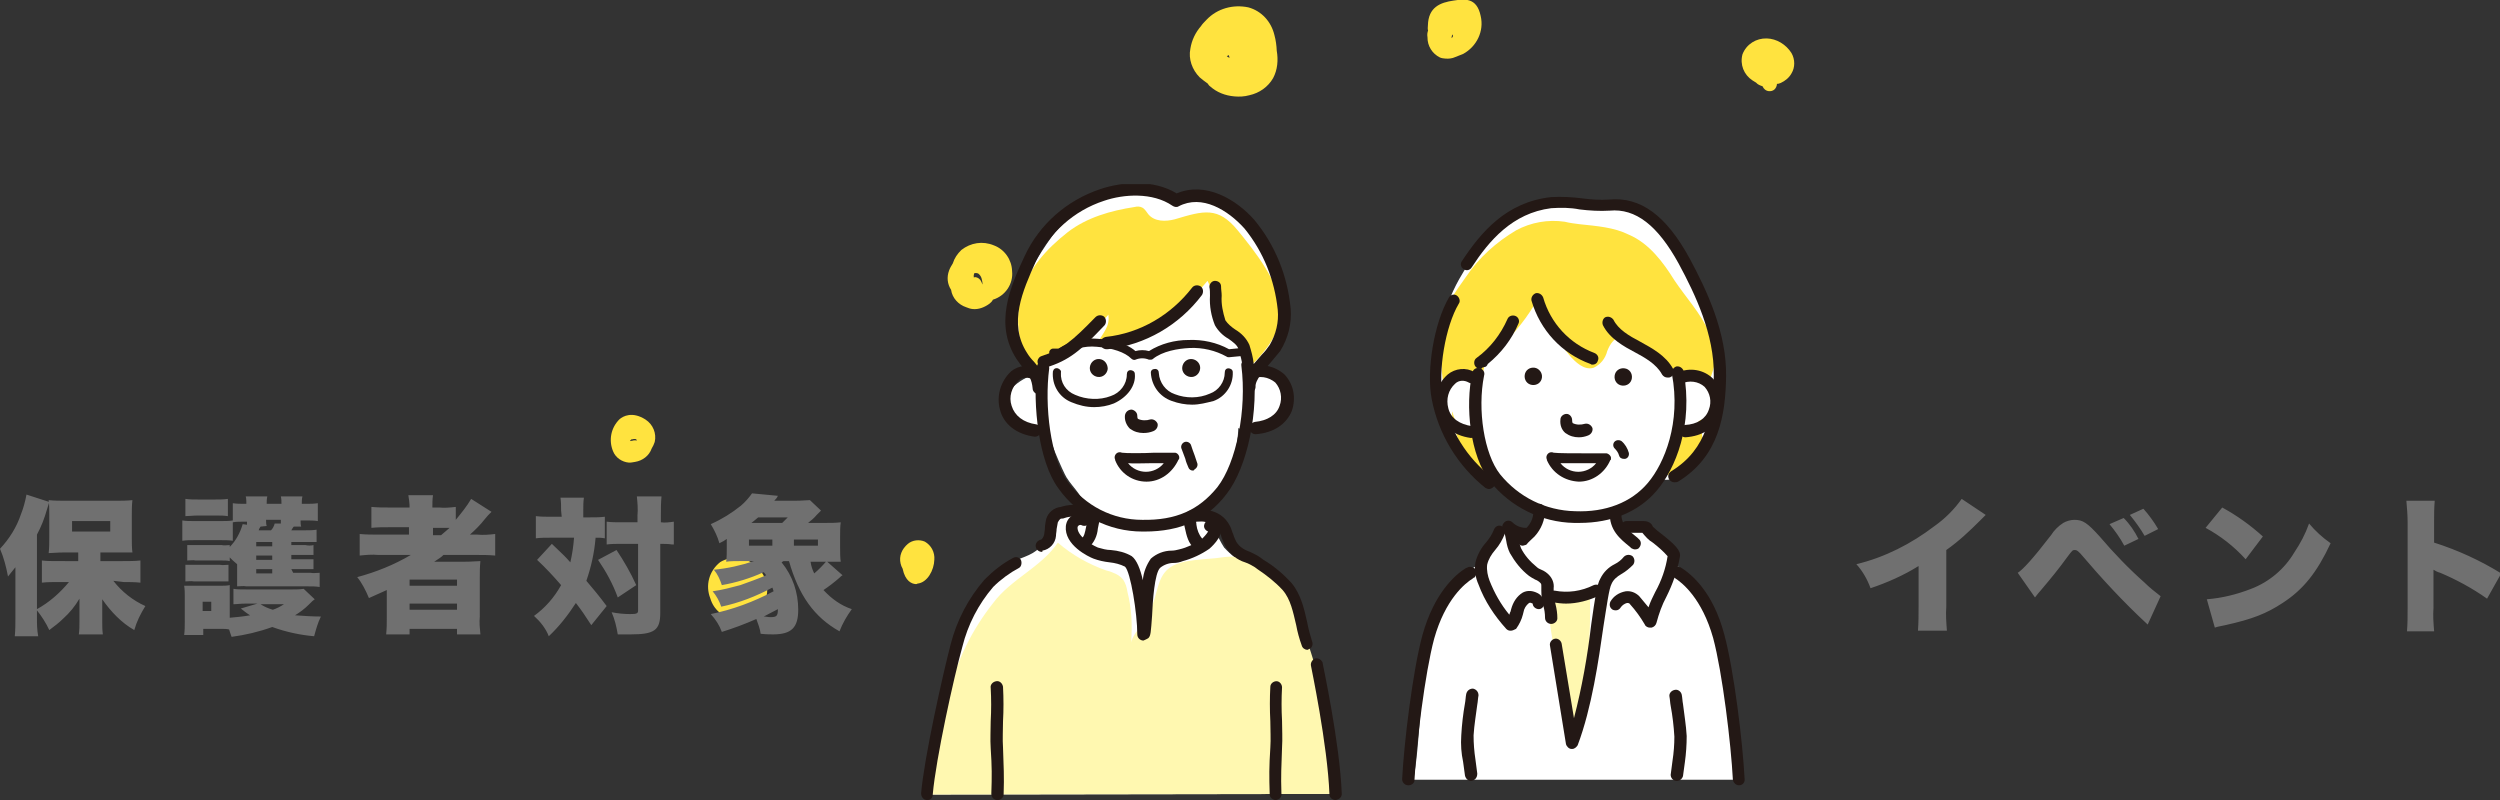 <?xml version="1.0" encoding="utf-8"?>
<!-- Generator: Adobe Illustrator 26.2.1, SVG Export Plug-In . SVG Version: 6.00 Build 0)  -->
<svg version="1.1" id="レイヤー_1" xmlns="http://www.w3.org/2000/svg" xmlns:xlink="http://www.w3.org/1999/xlink" x="0px"
	 y="0px" width="405.9px" height="129.9px" viewBox="0 0 405.9 129.9" enable-background="new 0 0 405.9 129.9"
	 xml:space="preserve">
<rect x="0" y="0" width="405.9" height="129.9" fill="#333333" stroke="none"/>
<g id="グループ_43" transform="matrix(0.996, 0.087, -0.087, 0.996, 108.552, 0)">
	<g>
		<g id="グループ_38">
			<path id="パス_376" fill="#FFE33F" d="M92.9,7.6c-1.5,0-2.9-0.4-4.1-1.3c-0.2-0.1-0.3-0.3-0.4-0.4c-0.5-0.3-1-0.6-1.4-0.9
				c-1.3-1.1-2.1-2.8-1.9-4.5c0.1-1.4,0.6-2.7,1.4-3.8c0.2-0.4,0.5-0.7,0.8-1.1c1.6-2,4.1-2.9,6.6-2.6c2.2,0.4,3.9,2,4.6,4.1
				c0.3,0.8,0.5,1.7,0.6,2.5c0.4,1.5,0.4,3.1-0.2,4.5c-0.7,1.5-2,2.6-3.6,3.1C94.5,7.5,93.7,7.6,92.9,7.6 M91.1,1.2
				c0.1,0.1,0.3,0.2,0.5,0.2c-0.1-0.1-0.1-0.2-0.2-0.4C91.3,1.1,91.2,1.1,91.1,1.2"/>
			<path id="パス_377" fill="#FFE33F" d="M126.5-1.5c-0.3,0-0.6,0-0.9-0.1c-1.3-0.5-2.2-1.7-2.3-3.1c-0.1-0.4-0.1-0.7,0-1.1
				c-0.1-0.2-0.1-0.5-0.1-0.8c-0.2-3,1.7-3.9,3.8-4.4c1.7-0.4,3.7-0.9,4.6,2.1c0.8,2.4-0.2,5-2.3,6.4c-0.4,0.2-0.8,0.4-1.2,0.6
				C127.6-1.6,127-1.5,126.5-1.5 M127.2-4.9L127.2-4.9c0.1-0.1,0.2-0.2,0.2-0.3c0-0.1,0-0.2-0.1-0.3C127.2-5.3,127.2-5.1,127.2-4.9"
				/>
			<path id="パス_378" fill="#FFE33F" d="M179.3-0.8c-0.5,0-0.9-0.3-1.1-0.7l0,0c-0.4-0.1-0.8-0.2-1.1-0.5
				c-0.2-0.1-0.4-0.2-0.6-0.3c-1.5-0.8-2.3-2.4-2-4.1c0.5-1.7,2-2.8,3.7-2.9c1.6-0.1,3.2,0.7,4.2,2c0.7,1,0.8,2.3,0.3,3.3l0,0
				c-0.3,0.7-0.9,1.3-1.6,1.7c-0.2,0.1-0.4,0.2-0.6,0.2C180.5-1.3,180-0.8,179.3-0.8"/>
			<path id="パス_379" fill="#FFE33F" d="M53.6,45.7c-0.4,0-0.8-0.1-1.1-0.2c-1.3-0.3-2.4-1.3-2.7-2.6c-0.7-0.9-0.9-2-0.6-3.1
				c0.1-0.4,0.3-0.8,0.5-1.2c0.2-0.9,0.6-1.6,1.2-2.3c1.4-1.3,3.3-1.8,5.2-1.2c1.8,0.5,3.1,2.1,3.3,3.9c0.4,2-0.7,4.1-2.7,4.9
				c-0.1,0.3-0.3,0.5-0.5,0.7C55.4,45.3,54.5,45.7,53.6,45.7 M53.5,40.5c0.5,0,0.9,0.3,1.1,0.7l0.2,0.4c0-0.3-0.1-0.6-0.2-0.9
				c-0.1-0.3-0.3-0.6-0.6-0.8c-0.2-0.1-0.5-0.1-0.7,0c0,0.2-0.1,0.4,0,0.6c0,0,0,0.1,0,0.1h0C53.4,40.5,53.5,40.5,53.5,40.5"/>
			<path id="パス_380" fill="#FFE33F" d="M48.2,91c-0.6,0-1.7-0.3-2.3-2.3c-0.2-0.3-0.3-0.5-0.4-0.8c-0.4-1.2,0-2.4,0.9-3.3
				c0.7-0.7,1.8-0.9,2.7-0.6c1.1,0.5,1.8,1.6,1.8,2.8c0.1,1.7-0.8,3.8-2.4,4.1C48.4,91,48.3,91,48.2,91"/>
			<path id="パス_381" fill="#FFE33F" d="M0.1,75.4c-1.1,0-2.2-0.6-2.7-1.6C-3.5,72.1-3.3,70-2,68.5c0.5-0.5,1.9-1.5,4.2-0.3
				c1.3,0.7,2,2.1,1.8,3.5c-0.1,0.4-0.2,0.7-0.4,1.1c-0.3,1.2-1.3,2.1-2.5,2.4C0.7,75.3,0.4,75.4,0.1,75.4 M0.7,71.5
				c-0.2,0-0.3,0.1-0.5,0.1C0.1,71.7,0,71.8,0,71.9c0.1,0,0.3-0.1,0.4-0.1c0.2-0.1,0.5-0.1,0.7-0.1c0-0.1-0.1-0.1-0.2-0.2
				C0.9,71.5,0.8,71.5,0.7,71.5"/>
			<path id="パス_382" fill="#FFE33F" d="M19.4,99.2c-1.9-0.1-3.5-1.2-4.2-3c-1-2-0.6-4.4,1.1-6c1.8-1.3,4.2-1.2,5.9,0.2
				c1.8,1.3,2.6,3.6,1.8,5.7c-0.4,0.9-1.1,1.6-2,2c-0.5,0.6-1.2,0.9-1.9,1.1C19.9,99.1,19.6,99.2,19.4,99.2 M18.7,94.7
				c0.3,0.2,0.4,0.6,0.4,1c0.2-0.1,0.3-0.3,0.2-0.5l0-0.1c-0.1-0.2-0.1-0.4,0-0.6C19.1,94.4,18.9,94.5,18.7,94.7"/>
		</g>
	</g>
</g>
<path id="パス_1521" fill="#707070" d="M20.1,94.5c0.8,0,1.8,0,2.7,0.1V91c-0.9,0.1-1.9,0.1-2.9,0.1h-3.6v-1.4h3l1.4,0h0.5
	c0.1,0,0.2,0,0.3,0c-0.1-0.8-0.1-1.6-0.1-2.4v-3.6c0-0.8,0-1.7,0.1-2.5c-0.9,0.1-1.8,0.1-2.7,0.1h-8.2c-0.9,0-1.8,0-2.7-0.1
	c0.1,0.7,0.1,1.5,0.1,2.3v3.8c0,0.8,0,1.7-0.1,2.5c0.6,0,1.4-0.1,2.3-0.1h2.5v1.4H9.6c-1.2,0-2,0-2.8-0.1v3.6
	c0.9-0.1,1.9-0.1,2.8-0.1h1.6C9.7,96.3,8,97.8,6,98.9V86.8c0.7-1.3,1.2-2.6,1.6-4c0.1-0.4,0.3-0.9,0.4-1.3l-3.7-1.2
	c-0.2,1.1-0.5,2.2-0.9,3.2c-0.7,2.1-1.9,4-3.4,5.6c0.6,1.4,1,2.9,1.3,4.5c0.4-0.5,0.8-1,1.2-1.5c0,0.4,0,0.4,0,1c0,0.2,0,1.3,0,1.4
	v6c0,0.9,0,1.8-0.1,2.8h3.8C6,102.2,6,101.3,6,100.3v-1.2c0.8,1,1.5,2.1,2,3.2c0.8-0.6,1.6-1.2,2.3-1.9c1-0.9,1.9-2,2.6-3.2
	c0,0.7,0,1.1,0,1.2v2.5c0,0.7,0,1.4-0.1,2.1h3.9c-0.1-0.7-0.1-1.4-0.1-2.1v-1.2c0-0.7,0-1.9,0-2.4c1.4,2,3.1,3.8,5.2,5
	c0.4-1.4,1-2.6,1.8-3.9c-2-0.9-3.8-2.3-5.2-4.1L20.1,94.5z M11.7,84.6h6.2v1.7h-6.2V84.6z M47.3,92.4h2.3c0.7,0,1.1,0,1.3,0v-1.6
	c-0.3,0-0.6,0-1.3,0h-2.3v-0.7h2.3c0.4,0,0.9,0,1.3,0v-1.6c-0.4,0.1-0.9,0.1-1.3,0h-2.3V88h2.4c0.6,0,1.2,0,1.7,0V86
	c-0.6,0.1-1.2,0.1-1.8,0.1h-2.3c0.2-0.3,0.2-0.4,0.4-0.6h1.2c-0.1-0.3-0.1-0.7-0.1-1h0.9c0.6,0,1.3,0,1.9,0.1v-2.9
	c-0.6,0.1-1.3,0.1-1.9,0.1H49c0-0.4,0-0.8,0.1-1.2h-3.5c0.1,0.4,0.1,0.8,0.1,1.2h-2.4c0-0.4,0-0.8,0.1-1.2h-3.5
	c0.1,0.4,0.1,0.8,0.1,1.2h-0.3c-0.6,0-1.3,0-1.9-0.1v2.8c-0.6,0.1-1.3,0.1-1.9,0.1h-4.4c-0.7,0-1.3,0-1.9-0.1v3.3
	c0.6-0.1,1.3-0.1,1.9-0.1h4.4c0.6,0,1.3,0,1.9,0.1v-3c0.5-0.1,1.1-0.1,1.6-0.1h0.7c0,0.2,0,0.3,0,0.5l-0.7-0.1
	c-0.4,1.4-1.1,2.7-2.1,3.7v-0.3c-0.4,0-0.9,0.1-1.3,0h-4.2c-0.5,0-0.9,0-1.4,0V91c0.5,0,0.9-0.1,1.4,0h4.2c0.4,0,0.9,0,1.3,0.1v-0.6
	c0.5,0.5,0.6,0.6,1.2,1.1c0,0.2,0,0.3,0,0.5v1.5c0,0.5,0,1.1,0,1.6c0.5,0,1-0.1,1.5,0h9.9c0.7,0,1.3,0,2,0.1V93c-0.5,0-1,0.1-1.5,0
	h-2.8L47.3,92.4z M44.2,92.4v0.7h-2.6v-0.7H44.2z M44.2,90.9h-2.6v-0.7h2.6V90.9z M44.2,88.7h-2.6V88h2.6V88.7z M43.3,85.4
	c-0.1-0.3-0.1-0.6-0.1-1h2.4c0,0.2,0,0.3,0,0.6L44.6,85c-0.1,0.4-0.3,0.8-0.6,1.1H42c0-0.1,0.1-0.3,0.3-0.6L43.3,85.4z M49.3,95.6
	c-0.6,0.1-1.2,0.1-1.8,0.1h-7.6c-0.9,0-1.4,0-2-0.1v2.5c0.6,0,1.1-0.1,2-0.1h1.9l-2.7,0.8c0.5,0.4,1,0.8,1.5,1.1
	c-1.1,0.2-2.2,0.3-3.3,0.4v-3.7c0-0.5,0-1.1,0-1.6c-0.5,0.1-0.9,0.1-1.4,0.1h-4.3c-0.7,0-1,0-1.7,0c0.1,0.6,0.1,1.2,0.1,1.8v3.9
	c0,0.7,0,1.6-0.1,2.3H33v-1h2.9c0.4,0,0.9,0,1.3,0.1c0.1,0.4,0.2,0.6,0.4,1.2c2.2-0.3,4.4-0.8,6.6-1.6c2.2,0.8,4.5,1.3,6.8,1.5
	c0.3-1.1,0.6-2.2,1.1-3.2c-1.4,0-2.8-0.1-4.2-0.2c0.8-0.5,1.5-1,2.2-1.7c0.7-0.7,0.7-0.7,1-0.9L49.3,95.6z M46.1,98.1
	c-0.6,0.4-1.2,0.7-1.8,0.9c-0.7-0.2-1.4-0.5-2-0.9H46.1z M32.9,97.7h1.4v1.5h-1.4V97.7z M30.1,83.8c0.6,0,1.2-0.1,2.1-0.1h2.7
	c1,0,1.4,0,2.1,0.1v-2.8c-0.7,0.1-1.4,0.1-2.1,0.1h-2.7c-0.7,0-1.4,0-2.1-0.1V83.8z M30.1,94.4c0.5,0,0.9-0.1,1.4,0h4.2
	c0.5,0,0.9,0,1.4,0v-2.7c-0.5,0-0.9,0.1-1.4,0h-4.2c-0.5,0-0.9,0-1.4,0V94.4z M66.7,90.1C64,91.7,61,92.9,58,93.7
	c0.8,1,1.4,2.2,1.9,3.4c0.9-0.4,0.9-0.4,2.9-1.3v4.3c0,1,0,1.9-0.1,2.9h3.8v-0.9h7.7v0.9H78c-0.1-1-0.2-1.9-0.1-2.9v-6.4
	c0-0.9,0-1.7,0.1-2.6c-0.6,0-1.3,0.1-2.5,0.1h-5c0.9-0.6,1.1-0.7,1.5-1.1h5.2c1.1,0,2.2,0,3.2,0.1v-3.5c-0.9,0.1-1.9,0.2-2.9,0.1
	h-1.2c0.9-0.8,1.7-1.6,2.4-2.5c0.3-0.4,0.7-0.8,1.1-1.2l-3.3-2.1c-0.7,1.2-1.6,2.3-2.5,3.4v-2.1c-0.9,0.1-1.8,0.2-2.7,0.1h-1.1
	c0-0.7,0-1.3,0.1-2h-4c0.1,0.6,0.2,1.3,0.2,2h-3.2c-1,0-2,0-3-0.1v3.4c0.9-0.1,1.9-0.1,2.8-0.1h3.3v1.2h-4.9c-1,0-2.1,0-3.1-0.1v3.5
	c1-0.1,2-0.2,3-0.1L66.7,90.1z M70.3,86.9v-1.2h1.5c0.5,0,0.7,0,1.2,0c-0.6,0.5-0.9,0.8-1.4,1.2H70.3z M66.5,94.1h7.7v1h-7.7V94.1z
	 M66.5,98h7.7V99h-7.7V98z M91.2,83.9h-1.7c-0.9,0-1.7,0-2.5-0.1v3.6c0.8-0.1,1.5-0.1,2.4-0.1h3.8c-0.1,1.4-0.3,2.7-0.6,4
	c-0.8-0.9-1-1.1-3-3l-2.4,2.6c1.4,1.3,2.7,2.7,3.9,4.1c-1.1,2-2.6,3.7-4.4,5c1,0.9,1.9,2,2.4,3.3c1.7-1.6,3.1-3.4,4.4-5.4
	c1,1.3,1.4,1.9,2.5,3.6l2.5-3.1c-1.2-1.6-2.1-2.7-3.3-4.1c0.8-2.3,1.3-4.6,1.5-7c0.5,0,1,0,1.5,0.1v-3.5c-0.8,0.1-1.6,0.1-2.4,0.1
	h-1.1v-1.1c0-0.7,0-1.4,0.1-2.1h-3.8c0.1,0.7,0.1,1.4,0.1,2.1L91.2,83.9z M103.6,88.3v10.8c0,0.5-0.2,0.6-1.3,0.6c-1,0-2-0.1-3-0.3
	c0.5,1.1,0.8,2.4,1,3.6c1.5,0,1.8,0,2.1,0c3.9,0,4.8-0.7,4.8-3.5V88.3c0.6,0,1.3,0,1.9,0.1c0.1,0,0.1,0,0.3,0v-3.7
	c-0.7,0.1-1.4,0.2-2.1,0.1v-1.1c0-1,0-2.1,0.1-3.1h-4c0.1,1,0.2,2,0.1,3.1v1.1h-2.7c-0.8,0-1.5,0-2.3-0.1v3.7
	c0.8-0.1,1.5-0.1,2.3-0.1H103.6z M97.1,90.9c1.3,1.9,2.4,3.9,3.2,6.1l3-2c-0.9-2-2-3.9-3.2-5.7L97.1,90.9z M134.3,91.2h0.3
	c1,0,1.4,0,1.9,0c-0.1-0.7-0.1-1.5-0.1-2.2v-2c0-0.7,0-1.5,0.1-2.2c-0.8,0.1-1.6,0.1-2.4,0.1h-2.9c0.5-0.4,1-0.8,1.4-1.3
	c0.2-0.2,0.5-0.5,0.7-0.7l-1.8-1.7c-0.4,0-1.3,0.1-2.4,0.1h-3.4c0.3-0.3,0.4-0.4,0.6-0.8l-4.2-0.4c-0.5,0.7-1.1,1.4-1.8,2
	c-1.5,1.2-3.1,2.2-4.9,3c0.6,1,1.1,2,1.4,3.1c0.6-0.3,0.8-0.4,1.2-0.7v1.4c0,0.8,0,1.5-0.1,2.3c0.7-0.1,1.4-0.1,2.1-0.1h2.4
	c-2.1,0.7-4.3,1.2-6.5,1.4c0.6,0.7,1,1.6,1.3,2.5c2.3-0.4,4.6-1.1,6.8-2.1c0.2,0.2,0.2,0.3,0.4,0.5c-1.4,0.6-2.8,1.1-4.2,1.6
	c-1.5,0.4-3,0.8-4.5,1c0.6,0.7,1.1,1.6,1.4,2.5c2.9-0.6,5.7-1.7,8.3-3.1c0.1,0.2,0.1,0.3,0.2,0.6c-3.2,1.7-6.7,3-10.2,3.7
	c0.8,0.9,1.4,1.8,1.8,2.9c1.9-0.6,3.8-1.3,5.6-2.1c0.3,0.8,0.6,1.6,0.7,2.4c0.9,0.1,1.6,0.1,2,0.1c3,0,4.1-1.1,4.1-4
	c0-2.8-0.9-5.5-2.7-7.7c0.1-0.1,0.2-0.1,0.3-0.2h0.9c1.6,5.6,4.1,9.1,8.2,11.4c0.5-1.3,1.2-2.5,2-3.6c-1.8-0.6-3.3-1.7-4.6-3.1
	c0.9-0.6,1.8-1.3,2.6-2c0.3-0.3,0.3-0.3,0.5-0.4L134.3,91.2z M134.1,91.2c-0.6,0.7-1.2,1.3-1.9,1.9c-0.3-0.6-0.5-1.2-0.6-1.9H134.1z
	 M122,84.9c0.4-0.3,0.5-0.4,1.1-0.9h4.8c-0.3,0.3-0.6,0.6-0.9,0.9H122z M124,100.1c0.8-0.4,1.5-0.8,2.3-1.2c0,1.1-0.2,1.3-1.2,1.3
	C124.7,100.2,124.4,100.1,124,100.1z M121.6,88.6v-1h3.8v1H121.6z M128.9,88.6v-1h3.9v1H128.9z M318.5,81c-1.2,1.7-2.7,3.2-4.4,4.4
	c-3.8,2.9-8.1,5.1-12.7,6.2c1,1.1,1.8,2.5,2.3,3.9c2.7-0.9,5.4-2.1,7.8-3.6v6.6c0,1.3,0,2.6-0.1,3.9h4.7c-0.1-1.3-0.2-2.6-0.1-3.9
	v-9.2c2-1.4,3.8-3.1,5.5-4.8c0.3-0.3,0.6-0.6,0.9-0.9L318.5,81z M330.4,97c0.4-0.5,0.6-0.8,0.9-1.1c1.7-2,3-3.6,4.3-5.4
	c0.9-1.2,0.9-1.2,1.3-1.2c0.3,0,0.5,0.2,0.9,0.6c3.4,4,7,7.9,10.9,11.5l2.1-4.6c-0.9-0.7-1.8-1.4-2.6-2.2c-2.6-2.3-5-4.8-7.3-7.5
	c-2-2.2-2.7-2.7-4.1-2.7c-0.6,0-1.3,0.2-1.8,0.5c-0.8,0.5-1.5,1.2-2,2c-3,3.9-4.6,5.6-5.4,6.1L330.4,97z M342.5,85.1
	c0.9,1.1,1.7,2.2,2.4,3.5l2.3-1.1c-0.6-1.2-1.4-2.4-2.4-3.4L342.5,85.1z M345.8,83.6c0.9,1.1,1.7,2.2,2.4,3.4l2.2-1.1
	c-0.7-1.2-1.5-2.3-2.4-3.3L345.8,83.6z M358.1,85.7c2.4,1.3,4.6,3,6.5,5.1l2.8-3.7c-2-1.8-4.2-3.4-6.6-4.7L358.1,85.7z M359.6,101.9
	c0.6-0.2,0.8-0.2,1.7-0.4c4.5-1,6.7-1.9,9.3-3.6c3.4-2.2,5.6-5,7.8-9.7c-1.3-0.9-2.5-2-3.5-3.2c-0.6,1.7-1.4,3.2-2.4,4.7
	c-1.6,2.7-4.1,4.8-7,5.9c-2.3,0.9-4.7,1.5-7.2,1.7L359.6,101.9z M395.2,102.4c-0.1-1.2-0.2-2.4-0.1-3.7v-6.2
	c0.3,0.2,0.7,0.4,1.1,0.5c2.6,1.1,5.2,2.5,7.6,4.2l2.3-4.1c-3.4-2.1-7.1-3.8-10.9-5v-3.3c0-1.2,0-2.3,0.1-3.5h-4.6
	c0.1,1.2,0.2,2.3,0.2,3.5v14c0,1.2,0,2.5-0.1,3.7H395.2z"/>
<g id="グループ_29" transform="translate(149.551 66.401)">
	<g>
		<defs>
			<rect id="SVGID_1_" x="0" y="-36.5" width="133.8" height="100"/>
		</defs>
		<clipPath id="SVGID_00000085941602225142860210000003234394869356953992_">
			<use xlink:href="#SVGID_1_"  overflow="visible"/>
		</clipPath>
		<g id="グループ_28" clip-path="url(#SVGID_00000085941602225142860210000003234394869356953992_)">
			<path id="パス_262" fill="#FFFFFF" d="M67.3,62.5c-0.9-2.8-3-16.7-3.6-19.6c-0.5-2.3-1.5-5.8-1.8-8.1c-0.5-4.1-5.4-7.4-8.8-9.4
				c-1.5-0.7-2.8-1.7-3.9-2.9c-0.6-0.9-1-1.9-1.6-2.8c-1.1-1.5-2.9-2.4-4.8-2.3c2.8-1.7,5.4-2.6,6.8-5.7c1.1-2.7,1.8-5.7,1.9-8.6
				c3,1.5,7-0.5,7.5-3.8c0.4-2.7-3.7-7.6-6.6-4.9c2.9-2.7,5.9-5.7,6.5-9.6c0.2-1.3,0.2-2.6,0.1-3.9c0-1.5-0.3-2.9-0.8-4.3
				c-1.4-3.6-9.3-10.3-13.2-10.4c-0.9,0.1-1.8,0.1-2.8,0.1c-0.8-0.2-1.6-0.5-2.4-0.9c-5.1-2.2-11.3-0.4-15.5,3.3c-1.1,1-2.1,2-3,3.2
				c-2.4,3.3-4.4,6.9-5.9,10.7c-0.7,1.4-1.1,2.9-1.1,4.5c0.1,2.9,2.4,5.3,4.5,7.1c-2.7,0.9-6.6,3.3-4.3,6.6c1.4,2,3.9,2.9,6.2,2.4
				c-0.7,0.2,2.5,7.3,2.9,7.9c1.1,1.8,3.2,3.4,3,5.6c-1.6-0.7-3.6-0.2-4.6,1.2c-1.3,1.6-1.7,3.8-3.3,5.1c-1.4,1.1-3.6,1.4-5.2,2.6
				c-3.7,3-6.5,6.9-8,11.4c-0.7,2.1-1.3,4.3-1.6,6.6C4,45.3,4,47,4.1,48.6c-0.2,4.6-2.2,9.5-3.1,14L67.3,62.5z"/>
			<path id="パス_263" fill="#FFE33F" d="M42-15.4c-1.9,2.1-3,2.1-5.4,2.8c-1.1,0.3-7.6,1.2-8,2c0.9-1.8,2.1-2.7,1.8-4.7
				c-3,3.6-6.8,6.9-11.3,8.6c-0.4,0.2-0.8,0.2-1.2,0.2c-0.6-0.2-0.8-0.8-1-1.4c-2.8-8.8-0.5-15,6.9-20.8c3.1-2.4,7-3.5,10.9-4.1
				c0.4-0.1,0.8-0.1,1.2,0.1c0.4,0.2,0.7,0.7,1,1.1c1,1.2,2.8,1.2,4.3,0.8c4.7-1.4,7-2.1,10.2,1.8c2.7,3.3,6.8,8.4,7,12.9
				c0.2,4-3.3,7.7-6.1,10.3c1.2-1.1,0.6-3.1-0.5-4.3s-2.6-2-3.4-3.4c-1.3-2.2-0.7-5.1-1.9-7.3C44.9-19,43.5-17.1,42-15.4"/>
			<path id="パス_264" fill="#FFF8B0" d="M68.1,62.5c0-1.2-1.4-9.3-2.4-14c-0.9-4-2-8-3.4-11.9c-0.8-2.3-1.7-7.6-3.4-9.3
				c-0.5-0.5-1.1-0.8-1.8-1.1c-3.2-1.5-5-2.6-8.3-2.1c-2.4,0.4-6.7,0.2-8.6,1.8c-1.9,1.5-1.8,4.2-2.8,6.2c0,1.7-2.9,3.9-3.3,5.8
				c0.2-2.8,0.1-5.5-0.6-8.2c-0.1-0.7-0.3-1.4-0.7-2c-0.4-0.5-1-0.9-1.6-1.1c-0.4-0.2-0.8-0.3-1.2-0.4c-2.8-1-5.5-2.5-7.8-4.5
				c-2.7,4-7.6,5.9-10.5,9.8c-3.4,4.3-5.9,9.3-7.2,14.7C2.5,53.3,1.2,55.1,1,62.6L68.1,62.5z"/>
			<path id="パス_265" fill="#231815" d="M1,63.5C0.9,63.5,0.9,63.5,1,63.5c-0.6,0-1-0.5-1-1.1c0,0,0,0,0,0
				c0.5-5.8,3.5-19.2,4.8-24.2c1-3.9,2.9-7.5,5.5-10.5c1.4-1.4,2.9-2.6,4.6-3.5c0.5-0.3,1.1-0.1,1.3,0.3s0.1,1.1-0.3,1.3
				c-1.5,0.8-3,1.9-4.2,3.1c-2.4,2.8-4.1,6.1-5,9.7c-1.4,5-4.3,18.2-4.8,23.9C1.9,63.2,1.5,63.5,1,63.5"/>
			<path id="パス_266" fill="#231815" d="M26.7,22.8c-0.5,0-1-0.4-1-1c0-0.3,0.1-0.6,0.3-0.7c0.5-0.4,0.6-1,0.8-2
				c0.1-0.6,0.3-1.3,0.5-1.9c0.2-0.5,0.7-0.8,1.2-0.6c0.5,0.2,0.8,0.7,0.6,1.2c0,0,0,0,0,0c-0.2,0.5-0.3,1.1-0.4,1.6
				c-0.1,1.2-0.6,2.3-1.5,3.1C27.2,22.7,27,22.8,26.7,22.8"/>
			<path id="パス_267" fill="#231815" d="M45,22.8c-0.2,0-0.4-0.1-0.6-0.2c-1-0.7-1.3-2-1.6-3.4c-0.1-0.3-0.1-0.6-0.2-0.9
				c-0.1-0.5,0.2-1.1,0.7-1.2s1.1,0.2,1.2,0.7l0,0c0.1,0.3,0.2,0.7,0.2,1c0.1,0.8,0.4,1.6,0.9,2.2c0.4,0.3,0.5,0.9,0.2,1.4
				C45.6,22.6,45.4,22.8,45,22.8"/>
			<path id="パス_268" fill="#231815" d="M36.1,37.6c-0.5,0-1-0.4-1-1c0-3.4-1.1-10.2-2-11c-0.8-0.4-1.6-0.6-2.5-0.7
				c-0.9-0.1-1.8-0.3-2.6-0.6c-0.8-0.3-4.8-2.2-4.5-5.3c0.1-0.8,0.5-1.4,1.2-1.8c0.7-0.4,1.5-0.4,2.2-0.1c0.5,0.2,0.7,0.8,0.5,1.3
				c-0.2,0.5-0.8,0.7-1.3,0.5c-0.1-0.1-0.3-0.1-0.5,0c-0.1,0.1-0.2,0.2-0.2,0.3c-0.1,1.3,1.9,2.7,3.3,3.3c0.7,0.2,1.4,0.4,2.1,0.4
				c1.2,0.1,2.4,0.4,3.4,1c0.8,0.6,1.4,2.1,1.8,3.9c0.1-1.3,0.6-2.5,1.3-3.5c0.9-0.8,2.1-1.3,3.4-1.3c0.4,0,0.8-0.1,1.2-0.2
				c1.3-0.3,2.5-0.9,3.6-1.6c0.4-0.4,0.8-0.8,1.1-1.3c-0.5-0.2-0.8-0.7-0.6-1.2c0.1-0.4,0.6-0.7,1.1-0.7c0.7,0,1.4,0.5,1.6,1.2
				c0.4,1.6-1.9,3.5-1.9,3.5c-1.3,0.9-2.8,1.6-4.3,2C42,24.9,41.5,25,41,25c-0.8,0-1.6,0.3-2.2,0.8c-0.9,0.9-1.2,5.4-1.3,7.8
				c-0.2,2.6-0.2,3.2-0.6,3.6C36.6,37.4,36.3,37.5,36.1,37.6 M47,20.1L47,20.1z"/>
			<path id="パス_269" fill="#231815" d="M12.4,63.5L12.4,63.5c-0.6,0-1-0.5-1-1c0,0,0,0,0,0c0.1-2.9,0.1-4.4-0.1-7.4
				c-0.1-1.5,0-3,0-4.4c0.1-1.8,0.1-3.6,0-5.4c-0.1-0.5,0.3-1,0.9-1.1c0.5-0.1,1,0.3,1.1,0.9c0,0,0,0,0,0c0.1,1.9,0.1,3.8,0,5.6
				c0,1.4-0.1,2.9,0,4.3c0.1,3,0.2,4.6,0.1,7.6C13.4,63,13,63.5,12.4,63.5"/>
			<path id="パス_270" fill="#231815" d="M57.6,63.5c-0.5,0-1-0.4-1-0.9c-0.1-3-0.1-4.5,0.1-7.6c0.1-1.4,0-2.9,0-4.3
				c-0.1-1.9-0.1-3.8,0-5.6c0-0.5,0.5-0.9,1-0.9c0.5,0,0.9,0.5,0.9,1c0,0,0,0,0,0c-0.1,1.8-0.1,3.6,0,5.4c0,1.4,0.1,2.9,0,4.4
				c-0.1,3-0.2,4.5-0.1,7.4C58.6,63,58.2,63.4,57.6,63.5L57.6,63.5"/>
			<path id="パス_271" fill="#231815" d="M67.3,63.5c-0.5,0-1-0.4-1-0.9c-0.3-8.1-3-20.8-3-20.9c-0.1-0.5,0.2-1,0.7-1.2
				c0.5-0.1,1,0.2,1.2,0.7c0,0,0,0,0,0.1c0,0.1,2.8,13,3.1,21.2C68.3,63,67.9,63.4,67.3,63.5L67.3,63.5"/>
			<path id="パス_272" fill="#231815" d="M36.3,19.9c-0.1,0-0.3,0-0.4,0c-5.4,0-10.5-2.6-13.6-7c-3.2-4.3-4.2-13.4-3.5-19.8
				c0.1-0.5,0.5-0.9,1.1-0.8c0.5,0.1,0.9,0.5,0.9,1.1C20-0.5,21,8,23.8,11.8c2.8,3.9,7.3,6.2,12.1,6.2c5.5,0.1,9.2-1.6,12.2-5.3
				C51.2,8.7,52.9,0.1,52-7c-0.1-0.5,0.3-1,0.8-1.1c0.5-0.1,1,0.3,1.1,0.8c0,0,0,0,0,0c1,7.7-0.9,16.7-4.3,21.1
				C46.4,18,42.1,19.9,36.3,19.9"/>
			<path id="パス_273" fill="#231815" d="M30.3-6.5c-0.1,0.8-0.8,1.4-1.6,1.3c-0.8-0.1-1.4-0.8-1.3-1.6c0.1-0.8,0.8-1.4,1.6-1.3
				C29.8-8,30.3-7.3,30.3-6.5"/>
			<path id="パス_274" fill="#231815" d="M45.3-6.5c-0.1,0.8-0.8,1.4-1.6,1.3c-0.8-0.1-1.4-0.8-1.3-1.6s0.8-1.4,1.6-1.3
				c0,0,0,0,0,0C44.8-8,45.4-7.3,45.3-6.5"/>
			<path id="パス_275" fill="#231815" d="M36.1,3.9c-0.8,0-1.5-0.2-2.2-0.7C33.3,2.6,33,1.8,33.1,1c0.1-0.5,0.5-0.9,1.1-0.9
				c0.5,0.1,0.9,0.5,0.9,1c0,0.4,0.1,0.5,0.1,0.5c0.6,0.3,1.4,0.3,2,0.1c0.5-0.1,1,0.2,1.2,0.7c0.1,0.5-0.2,1-0.7,1.2
				C37.2,3.8,36.7,3.9,36.1,3.9"/>
			<path id="パス_276" fill="#231815" d="M18.5,4.5c0,0-0.1,0-0.1,0c-2.9-0.4-5-2-5.6-4.4c-0.6-2.2,0.1-4.6,1.8-6.2
				c1.2-1,3-1.2,4.4-0.4c0.5,0.3,0.7,0.8,0.4,1.3c-0.2,0.5-0.8,0.6-1.3,0.4c-0.7-0.4-1.7-0.4-2.3,0.2c-1.1,1.1-1.6,2.6-1.1,4.1
				c0.5,1.6,1.9,2.7,4,3c0.5,0.1,0.9,0.6,0.8,1.1C19.4,4.1,19,4.5,18.5,4.5"/>
			<path id="パス_277" fill="#231815" d="M54.3,4.1c-0.5,0-1-0.4-1-1c0-0.5,0.4-0.9,0.9-1c2-0.2,3.5-1.1,4-2.6
				c0.5-1.3,0.2-2.8-0.7-3.8c-1.1-0.9-2.6-1.2-3.9-0.5c-0.5,0.2-1.1-0.1-1.2-0.6c-0.2-0.5,0.1-1.1,0.6-1.2c2-0.9,4.3-0.5,6,1
				c1.5,1.6,1.9,3.8,1.2,5.9C59.3,2.5,57.2,3.9,54.3,4.1L54.3,4.1"/>
			<path id="パス_278" fill="#231815" d="M19.1-2.4c-0.5,0-1-0.4-1-1c-0.1-1.2-0.6-2.3-1.4-3.1c-0.4-0.5-0.8-1-1.2-1.6
				c-3.7-5.7-1-11.8,1.3-16.7c2.4-5.2,6.9-9.1,12.3-10.9c3.6-1.2,8.6-1.6,12.4,0.7c4.7-2,9.7,1,12.6,4.3c3.4,4.1,5.4,9.1,5.9,14.4
				c0.2,2.4-0.4,4.8-1.7,6.9c-0.5,0.6-1,1.2-1.5,1.8c-1.1,1.3-2.6,2.9-2.5,4l0,0c0,0.5-0.4,1-0.9,1c0,0,0,0,0,0c-0.5,0-1-0.4-1-0.9
				c0.1-2.1-0.2-4.2-0.9-6.3c-0.2-0.6-0.9-1.1-1.6-1.6c-0.9-0.5-1.7-1.3-2.2-2.2c-0.6-1.5-0.9-3.1-0.8-4.8c0-0.5,0-1-0.1-1.4
				c0-0.5,0.4-1,0.9-1c0.5,0,1,0.3,1,0.9c0,0.5,0.1,1,0.1,1.5c-0.1,1.4,0.2,2.7,0.6,4c0.4,0.6,1,1.1,1.6,1.5c1,0.6,1.8,1.4,2.3,2.5
				c0.3,1,0.6,2,0.7,3.1c0.4-0.5,0.9-1,1.3-1.5c0.5-0.5,0.9-1,1.3-1.6c1-1.7,1.5-3.7,1.3-5.7c-0.5-4.8-2.3-9.4-5.4-13.2
				c-2.7-3-6.9-5.6-10.7-3.6c-0.3,0.2-0.7,0.1-1-0.1c-3.2-2.2-7.9-1.9-11.1-0.8c-4.9,1.6-8.9,5.2-11.1,9.9c-2.1,4.7-4.5,10-1.4,14.8
				c0.3,0.5,0.7,1,1.1,1.4C19.4-6.5,20-5,20.1-3.3C20.1-2.8,19.7-2.4,19.1-2.4C19.2-2.4,19.1-2.4,19.1-2.4L19.1-2.4"/>
			<path id="パス_279" fill="#231815" d="M36.6,11.8c-2.3,0-4.3-1.4-5.1-3.5l0-0.1l0,0c-0.2-0.4,0-0.9,0.4-1.1
				c0.2-0.1,0.5-0.1,0.7,0c0.6,0.1,3.5,0.1,5.3,0c1.9,0,2.9,0,3.3,0c0.4,0,0.8,0.5,0.7,0.9c0,0.1,0,0.2-0.1,0.2
				C40.8,10.4,38.8,11.8,36.6,11.8L36.6,11.8z M33.6,8.8c0.7,0.9,1.8,1.4,2.9,1.4h0c1.1,0,2.2-0.5,2.9-1.4c-0.5,0-1.2,0-1.8,0
				C35.8,8.8,34.5,8.9,33.6,8.8"/>
			<path id="パス_280" fill="#231815" d="M30.1-9.7c-0.5,0-1-0.4-1-1c0-0.5,0.4-0.9,0.9-1c5.6-0.6,10.6-3.6,14-8
				c0.3-0.4,0.9-0.5,1.4-0.2c0.4,0.3,0.5,0.9,0.2,1.4c0,0,0,0,0,0c-3.7,4.9-9.2,8.1-15.3,8.8C30.1-9.7,30.1-9.7,30.1-9.7"/>
			<path id="パス_281" fill="#231815" d="M19.9-6.7c-0.5,0-1-0.4-1-1c0-0.4,0.3-0.8,0.7-0.9c3.4-1.1,5-2.5,8.7-6.3
				c0.4-0.4,1-0.4,1.4-0.1c0.4,0.4,0.4,1,0.1,1.4c0,0,0,0-0.1,0.1c-3.8,4-5.6,5.6-9.5,6.8C20.1-6.8,20-6.7,19.9-6.7"/>
			<path id="パス_282" fill="#231815" d="M19.6,23.2c-0.5,0-1-0.4-1-1c0-0.5,0.4-0.9,0.9-1c0.1,0,0.4-0.4,0.5-0.9
				c0-0.3,0.1-0.6,0.1-0.9c0-0.5,0.1-1,0.2-1.5c0.3-1.1,1.3-1.9,2.4-2c1.2-0.4,2.4-0.4,3.7-0.2c0.5,0.1,0.9,0.6,0.8,1.1
				c-0.1,0.5-0.6,0.9-1.1,0.8c-0.9-0.2-1.9-0.2-2.8,0.1c-0.2,0.1-0.4,0.1-0.6,0.1c-0.2,0.1-0.4,0.4-0.5,0.6
				c-0.1,0.4-0.1,0.7-0.2,1.1c0,0.4-0.1,0.7-0.1,1.1c-0.1,1.2-1,2.2-2.2,2.4C19.7,23.2,19.7,23.2,19.6,23.2"/>
			<path id="パス_283" fill="#231815" d="M62.7,39.1c-0.4,0-0.8-0.3-0.9-0.7c-0.4-1.1-0.7-2.2-0.9-3.3c-0.5-2.1-0.9-4.2-2.2-5.7
				c-1.2-1.3-2.6-2.4-4.1-3.4l-0.4-0.3c-0.5-0.3-1-0.6-1.6-0.8c-1.3-0.4-2.4-1.3-3.1-2.4c-0.3-0.5-0.5-1.1-0.7-1.6
				c-0.1-0.4-0.2-0.7-0.4-1c-0.7-1.4-2-1.9-4.4-1.5c-0.5,0.1-1-0.3-1.1-0.8s0.3-1,0.8-1.1c1.3-0.2,4.9-0.7,6.5,2.6
				c0.2,0.4,0.3,0.9,0.5,1.3c0.1,0.4,0.3,0.8,0.5,1.2c0.5,0.8,1.3,1.3,2.2,1.6c0.6,0.3,1.3,0.6,1.8,1l0.4,0.3c1.7,1,3.2,2.3,4.5,3.7
				c1.6,1.9,2.1,4.3,2.6,6.5c0.2,1.1,0.5,2.1,0.8,3.1c0.2,0.5-0.1,1.1-0.6,1.2C62.9,39.1,62.8,39.1,62.7,39.1"/>
			<path id="パス_284" fill="#231815" d="M28.1-0.3c-1.3,0-2.5-0.3-3.7-0.8c-2-0.8-3.2-2.8-3-5c0.1-0.4,0.4-0.6,0.8-0.5
				c0.3,0.1,0.6,0.4,0.5,0.7c-0.1,1.6,0.8,3,2.3,3.6c1.8,0.8,4,0.9,5.8,0.2c1.5-0.5,2.6-1.9,2.6-3.5c0-0.4,0.2-0.7,0.6-0.7
				c0.3,0,0.7,0.2,0.7,0.6c0.2,1.9-1.2,3.8-3.4,4.8C30.3-0.5,29.2-0.3,28.1-0.3"/>
			<path id="パス_285" fill="#231815" d="M44-0.7c-1.1,0-2.2-0.2-3.3-0.6c-2-0.7-3.3-2.5-3.4-4.6c0-0.4,0.3-0.6,0.7-0.6
				c0.4,0,0.6,0.3,0.6,0.7c0.1,1.5,1.1,2.9,2.6,3.4c1.8,0.7,3.9,0.7,5.7-0.1c1.4-0.5,2.4-1.9,2.4-3.4c0-0.4,0.2-0.7,0.6-0.7
				c0.3,0,0.7,0.2,0.7,0.6c0.1,2.1-1.2,4-3.1,4.7C46.3-1,45.2-0.7,44-0.7"/>
			<path id="パス_286" fill="#231815" d="M37.2-8C37.1-8,37-8,37-8c-0.7-0.3-1.5-0.3-2.2,0c-0.2,0.1-0.5,0-0.7-0.2
				c-1-1-3-1.7-5.6-1.9c-2-0.2-4,0.4-5.6,1.5c-0.1,0.1-0.3,0.1-0.4,0.1l-1.1,0c-0.4,0-0.6-0.3-0.6-0.7c0-0.3,0.3-0.6,0.6-0.6
				c0,0,0,0,0,0l0.9,0c1.9-1.2,4.1-1.8,6.3-1.6c1.6,0.1,4.5,0.5,6.2,2c0.7-0.2,1.5-0.2,2.2,0c1.9-1.2,4.2-1.8,6.4-1.8
				c2.3-0.1,4.6,0.4,6.6,1.5l2-0.2c0.4,0,0.7,0.2,0.7,0.6c0,0.4-0.2,0.7-0.6,0.7c0,0,0,0,0,0L50-8.4c-0.1,0-0.3,0-0.4-0.1
				c-1.8-1-3.9-1.5-6-1.4c-1.9,0.1-4.4,0.5-6,1.8C37.5-8,37.3-8,37.2-8"/>
			<path id="パス_287" fill="#231815" d="M44.1,10c-0.3,0-0.6-0.2-0.7-0.5c-0.2-0.5-0.4-0.9-0.5-1.4c-0.2-0.5-0.4-1.1-0.6-1.6
				c-0.2-0.4,0-0.9,0.4-1.1c0.4-0.2,0.9,0,1.1,0.4c0.2,0.6,0.4,1.2,0.6,1.7c0.1,0.4,0.3,0.8,0.4,1.2c0.2,0.4,0,0.9-0.4,1.1
				C44.3,10,44.2,10,44.1,10"/>
			<path id="パス_288" fill="#FFFFFF" d="M133.5,60.1c-0.1-0.7-5.7-29.6-7.1-31c-0.4-0.4-4.5-4.6-4.5-4.5c0.4-0.4,0.6-1,0.3-1.5
				c-0.3-0.5-0.6-0.9-1.1-1.2c-1-1-2.1-1.9-3.3-2.7c-1.3-0.6-2.8-0.2-4.2,0c-0.1,0-0.2,0-0.3,0c-0.1-0.1-0.1-0.1-0.2-0.2
				c-0.3-0.6-0.5-1.2-0.8-1.7c3.2-1,5.9-3.2,7.5-6.1c0.8,0.4,1.6,0.4,2.4,0c4.8-2,6.9-8.4,7.3-13.1c0.2-2-0.6-4-0.6-6.1
				c0-4-1-8-2.9-11.6c-1.7-3.4-2.8-6.4-5.5-9.3c-1-0.9-2-1.7-3.1-2.4c-1.2-1-2.7-1.7-4.2-1.8c-1.2-0.1-2.2,0.4-3.4,0.4
				c-1.1-0.1-2.2-0.3-3.3-0.6c-2.9-0.4-5.8-0.1-8.5,1.1c-1,0.4-1.9,1-2.7,1.6c-3,2.3-5.5,5.2-7.4,8.6c-3,4.9-4.4,10.6-4,16.3
				c0.1,1-0.2,2.1-0.1,3.1c0.3,1.2,0.7,2.4,1.2,3.5C86,3.3,87.1,5.6,88.2,8c0.9,1.3,1.8,2.6,2.8,3.8l0.9-1.8
				c2.3,3.3,5.5,4.9,9.2,5.8c-0.4,1.1-0.6,2.9-1.6,3.8c-1.2,1.1-3.8-0.8-3.8-0.7c-1.6,1.3-4.9,4.2-4.7,6.5c-0.7,0-1.4,0.3-1.9,0.8
				c-3,2.8-5.2,6.3-6.4,10.3c-1.5,4.6-1.7,19-2.8,23.7H133.5z"/>
			<path id="パス_289" fill="#FFE33F" d="M106.9-30c-0.8-0.1-1.6-0.2-2.4-0.4c-2.7-0.4-5.5,0.1-7.9,1.4c-3.2,1.9-6,4.4-8.1,7.5
				c-1.7,2.4-3.6,4.9-3.9,7.8c-0.3,3.4-0.3,6.9,0.3,10.3c0.1-1.8,1.7-3.1,3.4-3c1.3,0.1,2.4,1,2.8,2.2c0-1.2,0.2-2.4,0.6-3.5
				c0.1-0.3,0.2-0.5,0.3-0.8C92.4-8.7,92.7-9,93-9.2c2.6-2.2,4.8-4.8,6.5-7.6c1.7,2.8,3.6,5.4,5.7,8c1,1.2,2.5,2.6,4,2.1
				c1.1-0.5,1.9-1.5,2.2-2.7c2.1-5.4,6.5-0.1,8.7,2c0.6,0.6,1.4,1.1,2.2,1.4c0.6,0.1,1.1,0,1.7,0.1c1.6,0.2,2.7,1.5,3.8,2.7
				c-0.3-0.3,1.2-4,1.2-4.7c-0.1-1.6-0.5-3.2-1.1-4.6c-1.3-3-3.8-5.7-5.6-8.4c-1.8-2.9-4.1-6-7.4-7.4
				C112.5-29.5,109.7-29.7,106.9-30"/>
			<path id="パス_290" fill="#FFE33F" d="M86.3,1.4c0.6,4.3,2.9,8.2,6.4,10.7c-1.5-2.5-2.3-5.4-2.2-8.3c-2.1,0.2-4-1.3-4.2-3.4
				C86.2,0.7,86.2,1,86.3,1.4"/>
			<path id="パス_291" fill="#FFE33F" d="M126,2.4c-1.2,1.1-1.6,1.6-3.2,1.6c-0.6,2.9-2,5.5-4.1,7.6c1.3-1.3,3.4-0.6,4.9-1.5
				c1.5-1,2.7-2.5,3.3-4.2c0.2-0.6-0.6-3.9-0.1-4.2C126.4,1.8,126.1,2.1,126,2.4"/>
			<path id="パス_292" fill="#FFF8B0" d="M105.9,51.7c0.9-3.7,1.6-7.4,2.4-11.2c0.2-0.9,0.5-9.9,0.2-9.8l-6.7,0.8
				c0.2,3.7,0.9,7.4,1.8,11c0.4,1.6,0.6,3.2,1.1,4.8c0.4,1.2,1.5,3.5,1.2,4.7L105.9,51.7"/>
			<path id="パス_293" fill="#231815" d="M97.7,22.2c-0.5,0-1-0.4-1-1c0-0.3,0.1-0.5,0.3-0.7c0.4-0.3,0.8-0.7,1.3-1.2
				c0.8-0.8,1.2-1.9,1.1-3c0-0.5,0.5-0.9,1-0.9c0.5,0,1,0.5,0.9,1c0,1.6-0.6,3.1-1.7,4.3c-0.5,0.5-1,0.9-1.3,1.3
				C98.2,22.1,98,22.1,97.7,22.2"/>
			<path id="パス_294" fill="#231815" d="M115.9,22.8c-0.2,0-0.4-0.1-0.6-0.2l-0.2-0.2c-1.6-1.3-3.4-2.7-3.3-5.7
				c0-0.5,0.5-0.9,1-0.9c0.5,0,0.9,0.5,0.9,1c-0.1,2,1.1,2.9,2.6,4.1l0.2,0.2c0.4,0.3,0.5,0.9,0.1,1.4
				C116.5,22.7,116.2,22.8,115.9,22.8"/>
			<path id="パス_295" fill="#231815" d="M79.1,61.1L79.1,61.1c-0.6,0-1-0.5-1-1c0.3-5.8,1.7-17.5,3.3-23.4
				c1.9-6.8,5.3-9.8,7.1-10.9l0.1,0c0.4-0.3,1-0.2,1.4,0.2c0.3,0.4,0.2,1-0.2,1.4c0,0,0,0-0.1,0l-0.1,0.1c-1.3,0.8-4.5,3.4-6.3,9.8
				c-1.5,5.6-2.9,17.1-3.2,23C80.1,60.7,79.7,61.1,79.1,61.1"/>
			<path id="パス_296" fill="#231815" d="M102.3,34.9c-0.5,0-1-0.4-1-1c0-0.7-0.1-1.4-0.3-2c-0.2-0.8-0.3-1.6-0.3-2.4
				c0-0.2,0-0.4,0-0.6c0-0.5,0-0.5-0.2-0.7c-0.2-0.2-0.5-0.4-0.8-0.5c-0.4-0.2-0.7-0.4-1-0.6c-1.3-1-2.3-2.3-3.1-3.7
				c-0.3-0.6-0.5-1.3-0.6-2c-0.1-0.5-0.2-1.1-0.4-1.6c-0.4-0.4-0.3-1,0.1-1.4c0.4-0.4,1-0.3,1.3,0l0,0c0.6,0.6,1.4,0.9,2.2,0.9
				c0,0,0,0,0,0c0.5,0,1,0.4,1,1s-0.4,1-1,1c-0.4,0-0.8,0-1.2-0.1c0.1,0.5,0.2,0.9,0.4,1.4c0.6,1.2,1.5,2.2,2.6,3.1
				c0.2,0.2,0.5,0.3,0.7,0.4c0.5,0.2,0.9,0.5,1.2,0.8c0.6,0.6,0.9,1.4,0.8,2.2c0,0.2,0,0.3,0,0.5c0,0.7,0.1,1.4,0.3,2.1
				c0.2,0.8,0.3,1.5,0.3,2.3C103.3,34.5,102.8,34.9,102.3,34.9C102.3,34.9,102.3,34.9,102.3,34.9L102.3,34.9 M94.7,19.8L94.7,19.8
				L94.7,19.8"/>
			<path id="パス_297" fill="#231815" d="M95.7,36c-0.3,0-0.5-0.1-0.7-0.3c-1.9-2.1-3.5-4.5-4.5-7.2c-0.5-1.1-0.7-2.4-0.5-3.6
				c0.3-1.2,0.9-2.3,1.7-3.2c0.5-0.6,1-1.3,1.3-2.1c0.2-0.5,0.7-0.8,1.2-0.6c0.5,0.2,0.8,0.7,0.6,1.2c0,0,0,0,0,0
				c-0.4,1-0.9,1.9-1.6,2.7c-0.6,0.7-1.1,1.5-1.3,2.4c-0.1,0.9,0.1,1.8,0.4,2.6c0.8,2,1.8,3.8,3.2,5.5c0.1-0.2,0.1-0.4,0.2-0.5
				c0-0.1,0.1-0.3,0.1-0.4c0.3-1.1,0.9-2.1,1.9-2.7c0.8-0.4,1.6-0.3,2.4,0.1c0.6,0.3,1,0.9,1.1,1.6c0,0.5-0.4,1-0.9,1
				c-0.5,0-1-0.4-1-0.9c-0.2-0.1-0.4-0.2-0.6-0.1c-0.5,0.4-0.8,0.9-0.9,1.5c0,0.1-0.1,0.3-0.1,0.4c-0.2,0.8-0.6,1.6-1.1,2.3
				C96.2,35.9,96,36,95.7,36L95.7,36"/>
			<path id="パス_298" fill="#231815" d="M118.3,35.5c-0.3,0-0.7-0.2-0.8-0.5c-0.7-1.2-1.5-2.3-2.4-3.3c-0.1-0.2-0.3-0.2-0.5-0.2
				c-0.4,0.1-0.8,0.4-1,0.7c-0.3,0.5-0.8,0.6-1.3,0.4c-0.5-0.3-0.6-0.8-0.4-1.3c0,0,0,0,0,0c0.5-0.9,1.4-1.5,2.5-1.7
				c0.8-0.1,1.6,0.2,2.2,0.8c0.5,0.6,1,1.2,1.5,1.8c0.3-0.9,0.7-1.7,1.1-2.5c1-1.8,1.7-3.8,2-5.8c-0.7-0.8-1.5-1.5-2.4-2.2
				c-0.7-0.4-1.2-1-1.7-1.6c-0.3,0-0.7,0-1,0c-0.5,0-1,0-1.5,0c-0.5,0-1-0.4-1-0.9c0-0.5,0.4-1,0.9-1l0,0c0.6,0,1.1,0,1.7,0
				c0.4,0,0.7,0,1.1,0c0.7,0,1.3,0.3,1.5,0.9c0.4,0.4,0.9,0.8,1.3,1.1c2.3,1.8,3.3,2.8,3.1,3.8c-0.4,2.3-1.2,4.5-2.2,6.5
				c-0.7,1.3-1.2,2.7-1.6,4.2c-0.1,0.4-0.4,0.7-0.8,0.8C118.4,35.5,118.4,35.5,118.3,35.5"/>
			<path id="パス_299" fill="#231815" d="M89.3,60.4c-0.5,0-0.9-0.4-1-0.9c-0.1-0.7-0.2-1.5-0.3-2.2c-0.3-1.4-0.4-2.8-0.3-4.3
				c0.1-1.8,0.3-3.5,0.6-5.2c0.1-0.5,0.1-1,0.2-1.5c0.1-0.5,0.5-0.9,1.1-0.9c0.5,0.1,0.9,0.5,0.9,1.1c0,0,0,0,0,0
				c-0.1,0.5-0.1,1-0.2,1.5c-0.2,1.6-0.5,3.3-0.6,5c0,1.3,0.1,2.6,0.3,3.9c0.1,0.7,0.2,1.5,0.3,2.3C90.3,59.9,89.9,60.3,89.3,60.4
				C89.4,60.4,89.4,60.4,89.3,60.4C89.3,60.4,89.3,60.4,89.3,60.4"/>
			<path id="パス_300" fill="#231815" d="M132.8,61.1c-0.5,0-0.9-0.4-1-0.9c-0.3-5.8-1.7-17.4-3.2-23c-1.8-6.4-5-9-6.3-9.8
				l-0.1-0.1c-0.5-0.3-0.6-0.9-0.3-1.3c0.3-0.5,0.9-0.6,1.3-0.3c0,0,0,0,0,0l0.1,0c1.9,1.2,5.3,4.1,7.1,10.9
				c1.6,5.9,3,17.6,3.3,23.4C133.8,60.6,133.4,61.1,132.8,61.1L132.8,61.1"/>
			<path id="パス_301" fill="#231815" d="M122.7,60.4C122.7,60.4,122.6,60.4,122.7,60.4c-0.6,0-1-0.5-1-1c0,0,0,0,0,0
				c0.1-0.8,0.2-1.6,0.3-2.3c0.2-1.3,0.3-2.6,0.3-3.9c-0.1-1.7-0.3-3.4-0.6-5c-0.1-0.5-0.1-1-0.2-1.5c-0.1-0.5,0.3-1,0.9-1.1
				c0.5-0.1,1,0.3,1.1,0.8c0.1,0.5,0.1,1,0.2,1.5c0.2,1.7,0.5,3.4,0.6,5.2c0,1.4-0.1,2.9-0.3,4.3c-0.1,0.7-0.2,1.4-0.3,2.2
				C123.6,60,123.2,60.4,122.7,60.4"/>
			<path id="パス_302" fill="#231815" d="M122.3,11.9c-0.5,0-1-0.4-1-1c0-0.3,0.2-0.6,0.5-0.8c5.9-3.6,6.8-9.5,6.9-15.5
				c0.1-6.7-3-13.2-5.7-18.2c-3.4-6.2-7-9-11.2-8.6c-1.6,0.1-3.3,0-4.9-0.2c-1.5-0.3-3-0.3-4.6-0.2C96-31.8,92.2-27.3,89.4-23
				c-0.3,0.5-0.9,0.6-1.3,0.3c-0.5-0.3-0.6-0.9-0.3-1.3c0,0,0,0,0,0c3.1-4.7,7.2-9.6,14.5-10.4c1.7-0.1,3.4,0,5,0.2
				c1.5,0.2,2.9,0.3,4.4,0.2c5.1-0.5,9.3,2.6,13.1,9.6c2.8,5.2,6,12,5.9,19.1c-0.1,6.2-1.1,13-7.8,17.1
				C122.7,11.9,122.5,11.9,122.3,11.9"/>
			<path id="パス_303" fill="#231815" d="M106.9,18.5c-0.3,0-0.6,0-0.9,0c-5.3-0.1-10.3-2.6-13.6-6.7c-3.3-4.2-4.1-12.3-2.9-17.7
				c0.1-0.5,0.6-0.9,1.2-0.7c0.5,0.1,0.9,0.6,0.7,1.2l0,0C90.3,0.1,91.4,7.3,94,10.6c3,3.7,7.4,5.9,12.2,6c4.9,0.2,9.1-1.4,11.8-4.6
				c2.7-3.2,5.4-9.8,3.9-17.7c-0.1-0.5,0.2-1,0.7-1.2c0.5-0.1,1,0.2,1.2,0.7c0,0,0,0,0,0.1c1.6,8.7-1.3,15.8-4.4,19.4
				C116.5,16.7,112.1,18.5,106.9,18.5"/>
			<path id="パス_304" fill="#231815" d="M89.3,4.7c0,0-0.1,0-0.1,0c-2.8-0.4-4.8-2-5.5-4.3c-0.6-2.2,0.1-4.5,1.8-6
				c1.2-1,3-1.2,4.3-0.4c0.5,0.2,0.7,0.8,0.4,1.3C90-4.2,89.4-4,88.9-4.3l0,0c-0.7-0.4-1.6-0.4-2.2,0.2c-1.1,1-1.5,2.5-1.1,4
				c0.4,1.6,1.8,2.6,3.9,2.9c0.5,0.1,0.9,0.6,0.8,1.1C90.2,4.4,89.8,4.7,89.3,4.7"/>
			<path id="パス_305" fill="#231815" d="M124.1,4.6c-0.5,0-1-0.4-1-1c0-0.5,0.4-0.9,0.9-1c2-0.1,3.4-1,3.9-2.5
				c0.5-1.3,0.2-2.7-0.7-3.7c-1-0.9-2.5-1.1-3.8-0.5c-0.5,0.2-1.1-0.1-1.2-0.6c-0.2-0.5,0.1-1.1,0.6-1.2l0,0c2-0.9,4.3-0.5,5.8,1
				c1.4,1.5,1.9,3.8,1.1,5.7C128.9,3.1,126.9,4.4,124.1,4.6L124.1,4.6"/>
			<path id="パス_306" fill="#231815" d="M106.8,11.8L106.8,11.8c-2.3-0.1-4.3-1.4-5.2-3.5c0,0,0-0.1,0-0.1l0,0
				c-0.2-0.4,0-0.9,0.4-1.1c0.2-0.1,0.5-0.1,0.7,0c0.6,0.1,3.5,0.1,5.3,0.1c1.9,0,3,0,3.3,0c0.4,0.1,0.8,0.5,0.7,0.9
				c0,0.1,0,0.2-0.1,0.2C111,10.4,109,11.8,106.8,11.8 M103.8,8.8c0.7,0.9,1.8,1.4,2.9,1.4h0c1.1,0,2.2-0.5,2.9-1.4
				c-0.5,0-1.2,0-1.8,0C106,8.8,104.7,8.8,103.8,8.8"/>
			<path id="パス_307" fill="#231815" d="M106.8,4.6c-0.8,0-1.5-0.2-2.2-0.7c-0.6-0.5-0.9-1.3-0.8-2.2c0-0.5,0.5-0.9,1-0.9
				c0.5,0,0.9,0.5,0.9,1c0,0,0,0,0,0c0,0.4,0.1,0.5,0.1,0.5c0.6,0.3,1.3,0.3,2,0.1c0.5-0.1,1,0.2,1.2,0.7c0.1,0.5-0.2,1-0.7,1.2
				C107.8,4.5,107.3,4.6,106.8,4.6"/>
			<path id="パス_308" fill="#231815" d="M100.8-5.1c-0.1,0.8-0.8,1.3-1.6,1.2C98.4-4,97.9-4.7,98-5.5c0.1-0.8,0.8-1.3,1.6-1.2
				c0,0,0,0,0,0C100.3-6.6,100.9-5.9,100.8-5.1"/>
			<path id="パス_309" fill="#231815" d="M115.4-5c-0.1,0.8-0.8,1.3-1.6,1.2s-1.3-0.8-1.2-1.6c0.1-0.8,0.8-1.3,1.6-1.2
				C115-6.5,115.5-5.8,115.4-5C115.4-5,115.4-5,115.4-5"/>
			<path id="パス_310" fill="#231815" d="M92.2,13c-0.2,0-0.4-0.1-0.6-0.2C87.1,9.2,84,4.1,82.9-1.6C82-6.3,83.3-14,85.7-18.1
				c0.3-0.5,0.9-0.6,1.3-0.3c0.4,0.3,0.6,0.9,0.3,1.3c-2.2,3.7-3.4,11-2.6,15.2c1,5.2,3.9,9.9,8.1,13.1c0.4,0.3,0.5,0.9,0.2,1.4
				C92.8,12.8,92.5,13,92.2,13"/>
			<path id="パス_311" fill="#231815" d="M109-7.2c-0.1,0-0.2,0-0.3-0.1c-4.7-1.7-8.2-5.5-9.6-10.3c-0.1-0.5,0.2-1,0.7-1.2
				c0.5-0.1,1,0.2,1.2,0.7c1.2,4.2,4.3,7.5,8.3,9c0.5,0.2,0.8,0.7,0.6,1.2C109.8-7.5,109.5-7.2,109-7.2"/>
			<path id="パス_312" fill="#231815" d="M121.2-5.1c-0.4,0-0.7-0.2-0.9-0.5c-0.9-1.7-2.9-2.8-4.4-3.6c-1.7-0.9-4.1-2.2-5.2-4.4
				c-0.2-0.5,0-1.1,0.4-1.3c0.5-0.2,1,0,1.3,0.4c0.8,1.6,2.5,2.6,4.4,3.6c1.8,1,4.1,2.2,5.3,4.4c0.2,0.5,0.1,1.1-0.4,1.3
				C121.6-5.1,121.4-5.1,121.2-5.1"/>
			<path id="パス_313" fill="#231815" d="M90.8-6.5c-0.5,0-1-0.4-1-1c0-0.3,0.1-0.6,0.4-0.8c2.2-1.6,3.9-3.8,5-6.3
				c0.2-0.5,0.8-0.7,1.3-0.5c0.5,0.2,0.7,0.8,0.5,1.2c-1.1,2.6-2.8,4.8-5,6.6c-0.1,0.3-0.3,0.5-0.6,0.5l-0.3,0.1
				C91-6.5,90.9-6.5,90.8-6.5"/>
			<path id="パス_314" fill="#231815" d="M105.7,55.2c0,0-0.1,0-0.1,0c-0.4,0-0.8-0.4-0.9-0.8l-2.6-16c-0.1-0.5,0.3-1,0.8-1.1
				c0.5-0.1,1,0.3,1.1,0.8l2,12.1c1.3-5,2.2-10.1,2.8-15.2c0.6-4.2,0.9-6.5,1.5-7.5c0.5-1,1.3-1.8,2.3-2.3c0.6-0.3,1.1-0.7,1.5-1.2
				c0.4-0.4,1-0.4,1.4-0.1c0.4,0.4,0.4,1,0.1,1.4l0,0c-0.6,0.6-1.2,1.1-1.9,1.5c-0.7,0.4-1.3,0.9-1.6,1.6c-0.4,0.7-0.8,3.7-1.3,6.8
				c-0.8,5.6-1.9,13.3-4.2,19.4C106.4,54.9,106.1,55.2,105.7,55.2"/>
			<path id="パス_315" fill="#231815" d="M104.7,31.6c-0.7,0-1.4-0.1-2.1-0.2c-0.5-0.1-0.9-0.6-0.8-1.1c0.1-0.5,0.6-0.9,1.1-0.8
				c2.1,0.4,4.3,0.1,6.3-0.9c0.5-0.2,1.1,0,1.3,0.4c0.2,0.5,0,1.1-0.4,1.3C108.4,31.1,106.5,31.6,104.7,31.6"/>
			<path id="パス_316" fill="#231815" d="M114.1,8.1c-0.4,0-0.7-0.2-0.8-0.6c-0.1-0.4-0.4-0.8-0.7-1.1c-0.3-0.3-0.3-0.8,0-1.1
				c0.3-0.3,0.8-0.3,1.1-0.1c0.6,0.5,1,1.2,1.2,1.9c0.1,0.4-0.1,0.9-0.6,1c0,0,0,0,0,0C114.3,8.1,114.2,8.1,114.1,8.1"/>
		</g>
	</g>
</g>
</svg>
